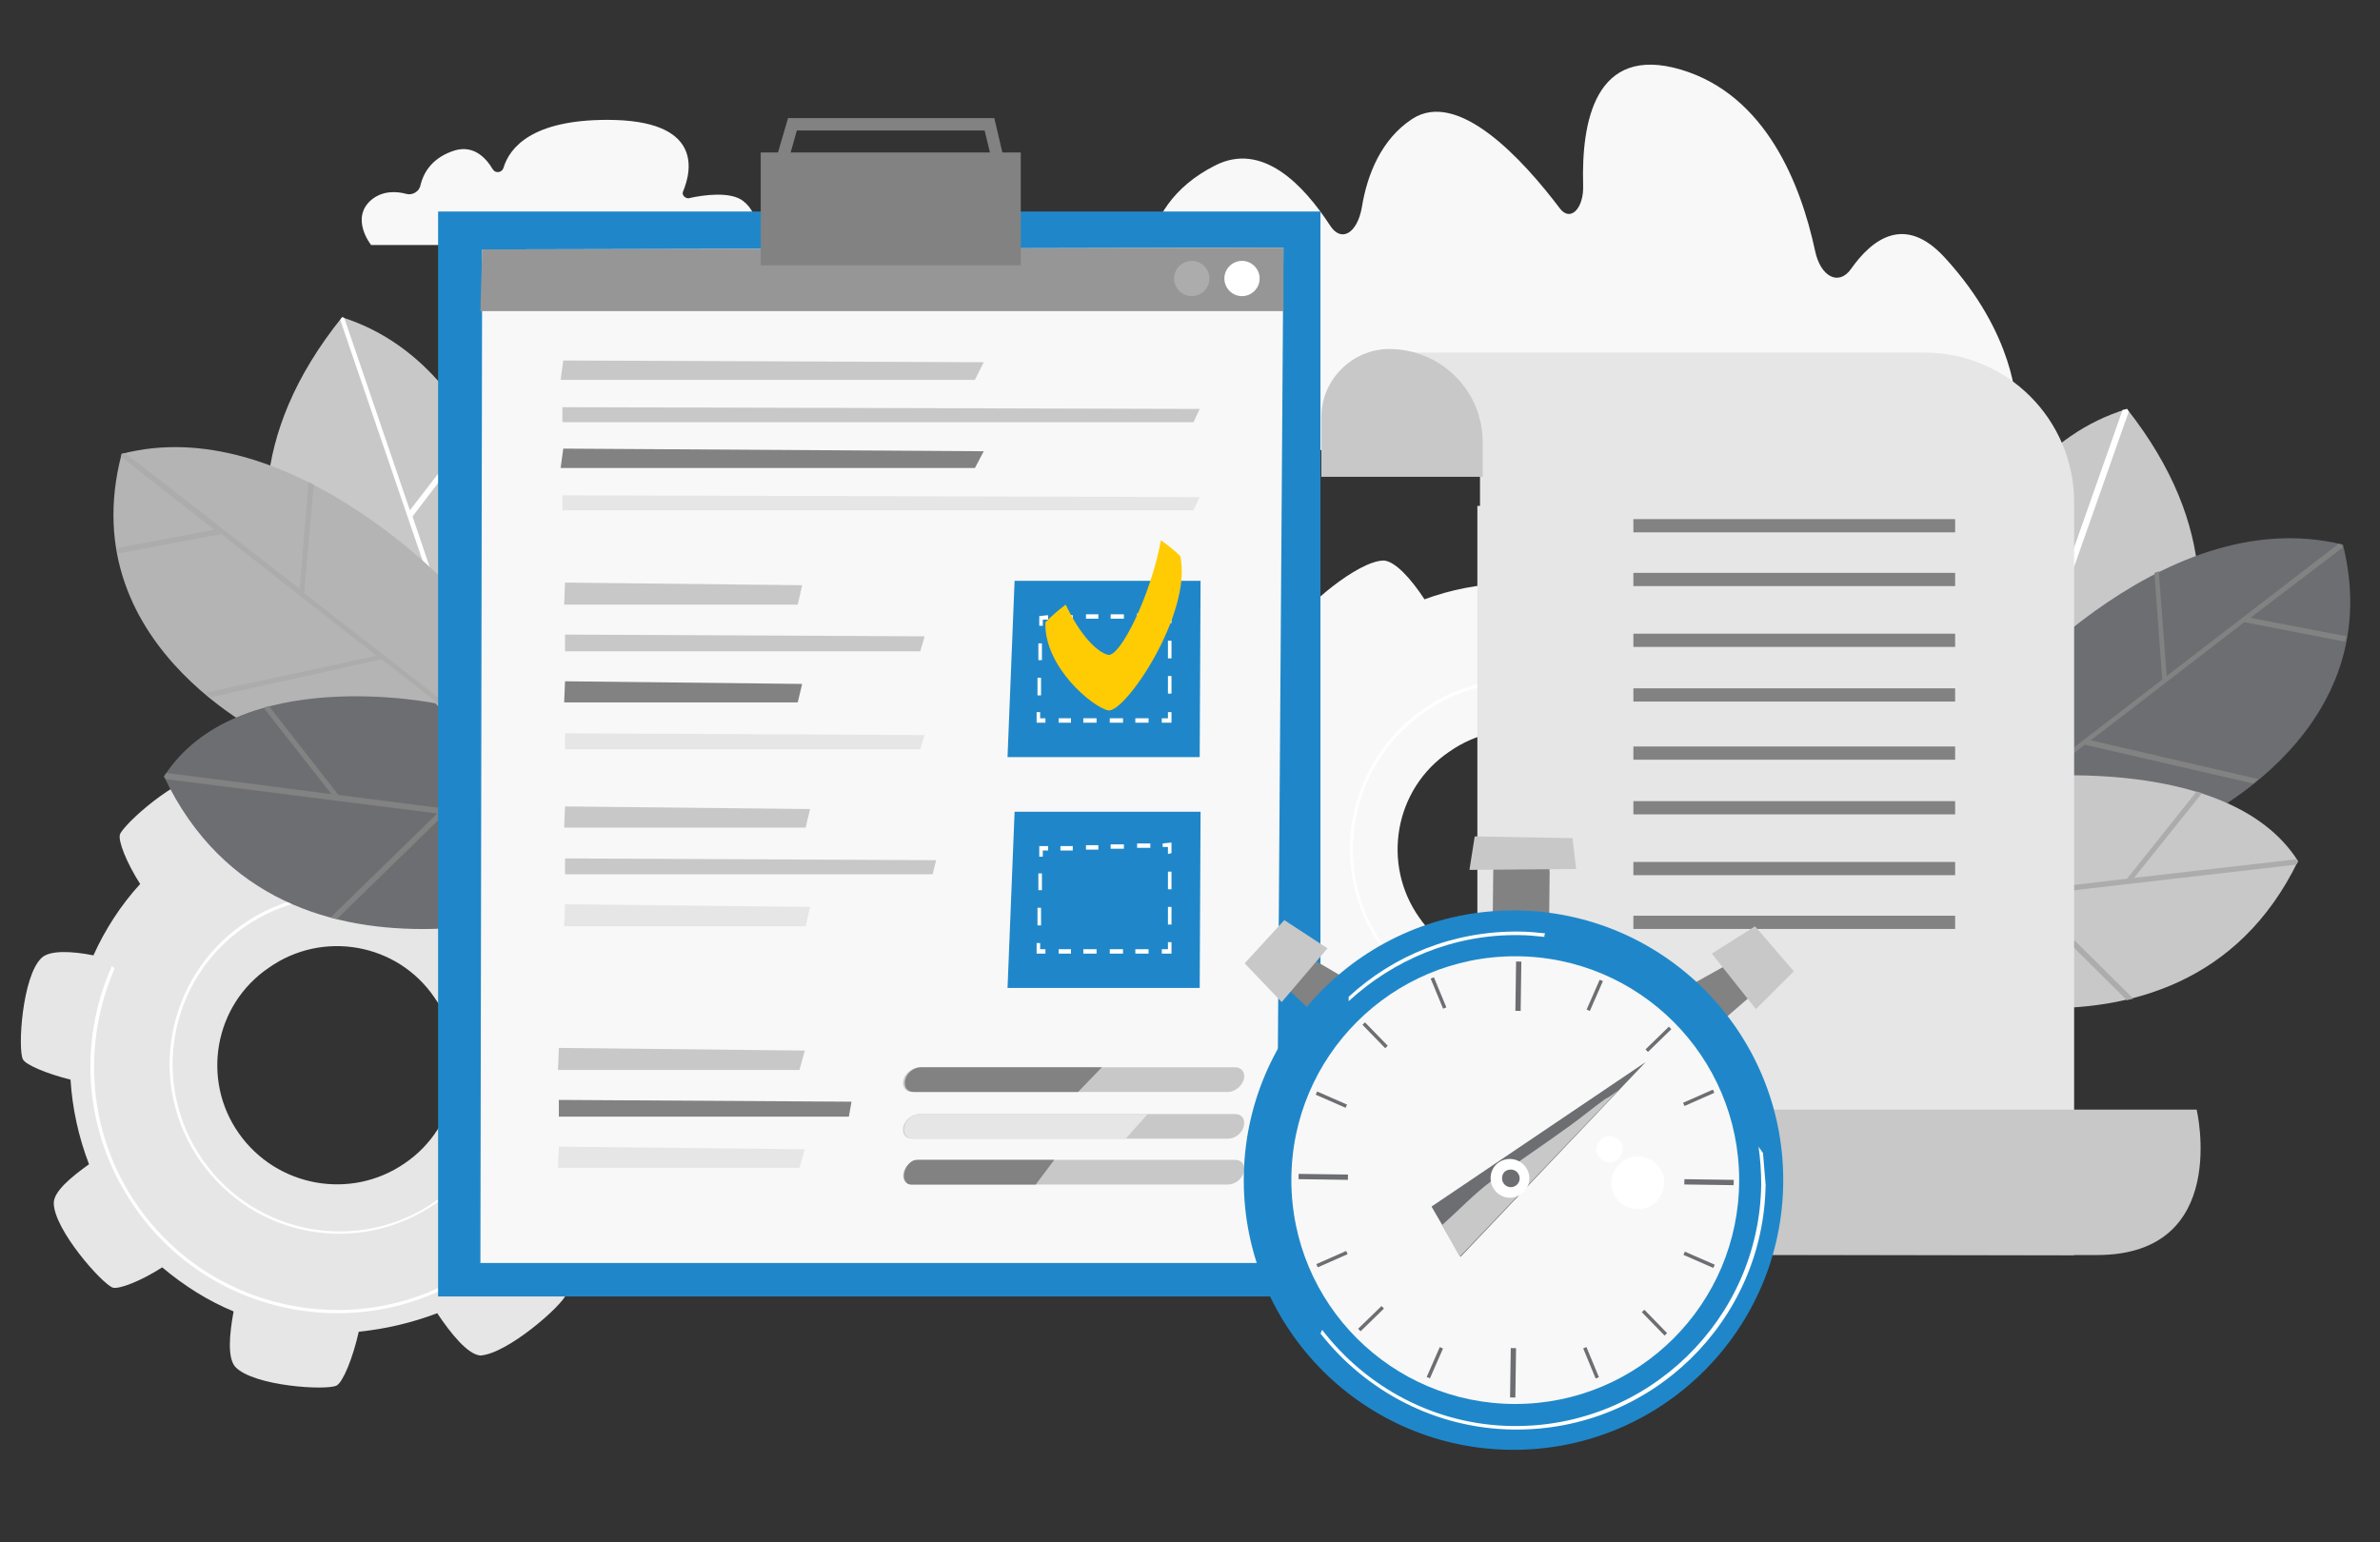 <?xml version="1.0" encoding="utf-8"?>
<!-- Generator: Adobe Illustrator 24.1.2, SVG Export Plug-In . SVG Version: 6.00 Build 0)  -->
<svg version="1.1" id="Layer_1" xmlns="http://www.w3.org/2000/svg" xmlns:xlink="http://www.w3.org/1999/xlink" x="0px" y="0px"
	 viewBox="0 0 270 175" style="enable-background:new 0 0 270 175;" xml:space="preserve">
<rect x="0" y="0" width="270" height="175" fill="#333333" stroke="none"/>
<style type="text/css">
	.st0{fill:none;}
	.st1{fill:#E6E6E6;}
	.st2{fill:#FFFFFF;}
	.st3{fill:#F8F8F8;}
	.st4{fill:#C8C8C8;}
	.st5{fill:#B4B4B4;}
	.st6{fill:#ACACAC;}
	.st7{fill:#6D6E71;}
	.st8{fill:#828282;}
	.st9{fill:#1F87C9;}
	.st10{fill:#969696;}
	.st11{fill:#FFCC04;}
</style>
<rect class="st0" width="270" height="175"/>
<rect class="st0" width="270" height="175"/>
<g>
	<g>
		<path class="st1" d="M64.2,146.9c0.2-0.8-0.9-3.6-2.9-6.5c1.9-2.3,3.5-4.8,4.6-7.5c3,0.7,6.1,1,7.2,0c2.2-2.1,2.7-10.4,2.1-11.5
			c-0.4-0.7-3.3-1.9-6.8-2.6c-0.2-2.9-0.8-5.7-1.8-8.5c2.6-1.6,5.1-3.6,5.1-5.1c0-3-5.5-9.2-6.7-9.6c-0.8-0.2-3.6,0.9-6.5,2.8
			c-2.2-2-4.7-3.7-7.4-4.9c0.6-2.9,0.9-5.9-0.1-6.9c-2.1-2.2-10.4-2.7-11.5-2.1c-0.7,0.4-1.8,2.9-2.5,6.1c-3.1,0.1-6.2,0.7-9.2,1.8
			c-1.5-2.3-3.3-4.3-4.6-4.4c-3,0-9.2,5.5-9.6,6.7c-0.2,0.7,0.7,3.1,2.3,5.6c-2.2,2.4-4,5.2-5.3,8.1c-2.5-0.5-5-0.6-5.9,0.3
			c-2.2,2.1-2.7,10.4-2.1,11.5c0.3,0.6,2.6,1.6,5.4,2.3c0.2,3.2,0.9,6.5,2.1,9.6c-2.1,1.5-4,3.1-4,4.4c0,3,5.5,9.2,6.7,9.6
			c0.7,0.2,3.1-0.7,5.6-2.3c2.5,2.1,5.2,3.8,8.1,5c-0.5,2.7-0.7,5.3,0.2,6.3c2.1,2.2,10.4,2.7,11.5,2.1c0.7-0.4,1.8-3,2.5-6.1
			c3-0.3,6-1,8.9-2.1c1.6,2.4,3.5,4.7,4.9,4.8C57.6,153.6,63.8,148.1,64.2,146.9z M27.1,128.6c-4.3-6.1-2.8-14.6,3.4-18.8
			c6.1-4.3,14.6-2.8,18.8,3.4c4.3,6.1,2.8,14.6-3.4,18.8C39.8,136.2,31.4,134.7,27.1,128.6z"/>
		<g>
			<path class="st2" d="M22.7,131.7c-6.1-8.7-3.9-20.7,4.8-26.8c8.7-6.1,20.7-3.9,26.8,4.8s3.9,20.7-4.8,26.8S28.8,140.5,22.7,131.7
				z M54.1,109.9c-6-8.6-17.8-10.7-26.4-4.7S17,123,23,131.6s17.8,10.7,26.4,4.7C58,130.4,60.1,118.5,54.1,109.9z"/>
		</g>
		<g>
			<path class="st2" d="M58.7,140c-0.1-0.1-0.1-0.2-0.2-0.3c-1.3,1.5-2.8,2.8-4.5,4c-12.5,8.7-29.7,5.6-38.4-6.9
				c-5.7-8.2-6.3-18.4-2.6-26.9l0,0c-0.1-0.1-0.2-0.2-0.3-0.3c-3.9,8.7-3.2,19.1,2.6,27.4c8.8,12.7,26.3,15.8,38.9,7
				C55.9,142.8,57.4,141.4,58.7,140z"/>
			<path class="st2" d="M46.5,94.6c5.6,1.8,10.8,5.3,14.4,10.6c0.1,0.1,0.1,0.2,0.2,0.3c0.1-0.1,0.2-0.2,0.2-0.3
				c0-0.1-0.1-0.1-0.1-0.2c-3.7-5.3-8.8-8.9-14.5-10.7C46.7,94.4,46.6,94.5,46.5,94.6z"/>
		</g>
	</g>
	<g>
		<path class="st3" d="M198,122.5c0.2-0.8-0.9-3.6-2.9-6.5c1.9-2.3,3.5-4.8,4.6-7.5c3,0.7,6.1,1,7.2,0c2.2-2.1,2.7-10.4,2.1-11.5
			c-0.4-0.7-3.3-1.9-6.8-2.6c-0.2-2.9-0.8-5.7-1.8-8.5c2.6-1.6,5.1-3.6,5.1-5.1c0-3-5.5-9.2-6.7-9.6c-0.8-0.2-3.6,0.9-6.5,2.8
			c-2.2-2-4.7-3.7-7.4-4.9c0.6-2.9,0.9-5.9-0.1-6.9c-2.1-2.2-10.4-2.7-11.5-2.1c-0.7,0.4-1.8,2.9-2.5,6.1c-3.1,0.1-6.2,0.7-9.2,1.8
			c-1.5-2.3-3.3-4.3-4.6-4.4c-3,0-9.2,5.5-9.6,6.7c-0.2,0.7,0.7,3.1,2.3,5.6c-2.2,2.4-4,5.2-5.3,8.1c-2.5-0.5-5-0.6-5.9,0.3
			c-2.2,2.1-2.7,10.4-2.1,11.5c0.3,0.6,2.6,1.6,5.4,2.3c0.2,3.2,0.9,6.5,2.1,9.6c-2.1,1.5-4,3.1-4,4.4c0,3,5.5,9.2,6.7,9.6
			c0.7,0.2,3.1-0.7,5.6-2.3c2.5,2.1,5.2,3.8,8.1,5c-0.5,2.7-0.7,5.3,0.2,6.3c2.1,2.2,10.4,2.7,11.5,2.1c0.7-0.4,1.8-3,2.5-6.1
			c3-0.3,6-1,8.9-2.1c1.6,2.4,3.5,4.7,4.9,4.8C191.4,129.2,197.6,123.7,198,122.5z M161,104.1c-4.3-6.1-2.8-14.6,3.4-18.8
			c6.1-4.3,14.6-2.8,18.8,3.4c4.3,6.1,2.8,14.6-3.4,18.8C173.7,111.8,165.2,110.2,161,104.1z"/>
		<g>
			<path class="st2" d="M156.6,107.3c-6.1-8.7-3.9-20.7,4.8-26.8c8.7-6.1,20.7-3.9,26.8,4.8s3.9,20.7-4.8,26.8
				C174.6,118.2,162.6,116,156.6,107.3z M188,85.5c-6-8.6-17.8-10.7-26.4-4.7c-8.6,6-10.7,17.8-4.7,26.4s17.8,10.7,26.4,4.7
				C191.8,105.9,193.9,94.1,188,85.5z"/>
		</g>
		<g>
			<path class="st2" d="M192.5,115.6c-0.1-0.1-0.1-0.2-0.2-0.3c-1.3,1.5-2.8,2.8-4.5,4c-12.5,8.7-29.7,5.6-38.4-6.9
				c-5.7-8.2-6.3-18.4-2.6-26.9l0,0c-0.1-0.1-0.2-0.2-0.3-0.3c-3.9,8.7-3.2,19.1,2.6,27.4c8.8,12.7,26.3,15.8,38.9,7
				C189.7,118.3,191.2,117,192.5,115.6z"/>
			<path class="st2" d="M180.4,70.2c5.6,1.8,10.8,5.3,14.4,10.6c0.1,0.1,0.1,0.2,0.2,0.3c0.1-0.1,0.2-0.2,0.2-0.3
				c0-0.1-0.1-0.1-0.1-0.2c-3.7-5.3-8.8-8.9-14.5-10.7C180.5,70,180.4,70.1,180.4,70.2z"/>
		</g>
	</g>
	<g>
		<g>
			<path class="st4" d="M60.1,69.6c0,0-2.1-27.5-21.3-33.6C17,63.1,43.7,84.4,43.7,84.4L60.1,69.6z"/>
			<path class="st2" d="M38.8,36c-0.1,0.1-0.1,0.2-0.2,0.3L49.1,67l-18.7-7.7c0,0.2,0,0.4,0,0.7l18.9,7.8l3,8.9l0.5-0.4l-6-17.7l0,0
				l7.1-9.3c-0.1-0.2-0.2-0.4-0.3-0.6l-7.1,9.2l-7.4-21.7C39.1,36.1,39,36,38.8,36L38.8,36z"/>
		</g>
		<g>
			<path class="st5" d="M51.2,66.7c0,0-18.7-20.1-37.4-15.2C7.9,74,32,84.4,32,84.4l24,0.3L51.2,66.7z"/>
			<path class="st6" d="M35,54.7l-1,12.1L14.2,51.4c-0.1,0-0.3,0.1-0.4,0.1c0,0.1,0,0.2-0.1,0.3l10.6,8.3l-11.1,2.1
				c0,0.1,0,0.2,0.1,0.3l0.1,0.3l11.7-2.2l17.6,13.8l-19.4,4.2c0.2,0.2,0.4,0.3,0.6,0.5l19.4-4.3l12.5,9.8h0.4L56,84L34.5,67.3
				L35.6,55C35.4,54.9,35.2,54.8,35,54.7z"/>
		</g>
		<g>
			<path class="st7" d="M49.4,79.8c0,0-22.5-4.6-30.8,8.3c13.5,28.4,50.6,13.3,50.6,13.3L49.4,79.8z"/>
			<g>
				<path class="st8" d="M18.6,88.1c0.1,0.1,0.1,0.2,0.2,0.3l30.8,3.9l-12.1,11.8c0.2,0.1,0.5,0.1,0.7,0.2l12.2-11.9l12,1.5
					l-0.6-0.7l-23.4-3l-7.9-10.1c-0.2,0.1-0.4,0.1-0.6,0.2l7.7,9.8l-18.7-2.4C18.7,87.9,18.7,88,18.6,88.1L18.6,88.1z"/>
			</g>
		</g>
	</g>
	<g>
		<g>
			<path class="st4" d="M220,79.2c0,0,2.3-27,21.3-32.8c21.1,26.8-5.3,47.5-5.3,47.5L220,79.2z"/>
			<path class="st2" d="M241.3,46.4c0.1,0.1,0.1,0.2,0.2,0.3l-10.6,30.1l18.5-7.4c0,0.2,0,0.4-0.1,0.7l-18.7,7.4l-3.1,8.7l-0.5-0.4
				l6.1-17.3l0,0l-6.9-9.2c0.1-0.2,0.2-0.4,0.3-0.6l6.8,9.1l7.5-21.3C241.1,46.5,241.2,46.4,241.3,46.4L241.3,46.4z"/>
		</g>
		<g>
			<path class="st7" d="M225.2,80.8c0,0,19.6-24.2,40.6-19C271.3,84,247.5,94,247.5,94h-23.6L225.2,80.8z"/>
			<path class="st8" d="M244.9,64.8l0.9,11.9l19.5-15c0.1,0,0.3,0.1,0.4,0.1c0,0.1,0,0.2,0.1,0.3l-10.5,8l10.9,2.1
				c0,0.1,0,0.2-0.1,0.3l-0.1,0.3l-11.4-2.2L237.2,84l19,4.4c-0.2,0.2-0.4,0.3-0.6,0.5l-19.1-4.4L224.3,94h-0.4l0.2-0.6l21.2-16.3
				L244.4,65C244.5,65,244.7,64.9,244.9,64.8z"/>
		</g>
		<g>
			<path class="st4" d="M227,88.4c0,0,25.6-3.5,33.7,9.3c-13.5,27.8-49.8,12.5-49.8,12.5L227,88.4z"/>
			<g>
				<path class="st6" d="M260.7,97.8c-0.1,0.1-0.1,0.2-0.2,0.3l-30.3,3.5l11.8,11.7c-0.2,0.1-0.5,0.1-0.7,0.2l-11.9-11.8l-11.8,1.4
					l0.6-0.7l23.1-2.7l7.9-9.9c0.2,0.1,0.4,0.1,0.6,0.2l-7.7,9.6l18.4-2.1C260.5,97.6,260.6,97.7,260.7,97.8L260.7,97.8z"/>
			</g>
		</g>
	</g>
	<path class="st3" d="M228.7,45.9c0,0-70.4,12.7-93.3,1.4c-4.4-2.2-7-10.9-5.3-18.6c0.9-4,3-7.5,7.7-9.9c5.4-2.8,10.1,2.2,13.1,6.8
		c1.3,2,3.1,0.8,3.6-2.1c0.6-3.7,2.2-7.7,5.7-10c5.2-3.4,12.5,4.5,16.8,10.2c1.2,1.5,2.7-0.1,2.6-2.7c-0.2-7.1,1.3-16,11.1-13.1
		c9.7,2.9,13.6,13.1,15.2,20.5c0.6,3,2.7,4.1,4.1,2.1c2.4-3.4,6.1-6.2,10.6-1.3C228.7,38,228.7,45.9,228.7,45.9z"/>
	<path class="st3" d="M86.3,27.8H42.1c0,0-2.4-3,0-5.1c1.3-1.1,2.9-1,4-0.7c0.7,0.2,1.5-0.3,1.6-1c0.3-1.2,1.1-2.9,3.5-3.8
		c2.3-0.9,3.8,0.5,4.7,2c0.3,0.5,1,0.4,1.2-0.1c0.7-2.4,3.3-5.5,11.8-5.5c10.8,0,9.6,5.7,8.6,8.1c-0.2,0.4,0.2,0.8,0.6,0.8
		c1.7-0.4,4.8-0.8,6.2,0.3C86.3,24.3,86.3,27.8,86.3,27.8z"/>
	<g>
		<path class="st1" d="M157.2,40v7.3h10.7v10.1h-0.3v74.3c0,5.8,4.8,10.6,10.6,10.6l0,0c0.9,0,57.1,0.1,57.1,0.1V57
			c0-9.4-7.6-17-17-17H157.2z"/>
		<path class="st4" d="M149.9,54.1v-6.8c0-4.2,3.5-7.7,7.7-7.7c5.8,0,10.6,4.7,10.6,10.5v4H149.9z"/>
		<g>
			<g>
				<rect x="185.3" y="58.9" class="st8" width="36.5" height="1.5"/>
			</g>
			<g>
				<rect x="185.3" y="65" class="st8" width="36.5" height="1.5"/>
			</g>
			<g>
				<g>
					<rect x="185.3" y="71.9" class="st8" width="36.5" height="1.5"/>
				</g>
				<g>
					<rect x="185.3" y="78.1" class="st8" width="36.5" height="1.5"/>
				</g>
			</g>
		</g>
		<g>
			<g>
				<rect x="185.3" y="84.7" class="st8" width="36.5" height="1.5"/>
			</g>
			<g>
				<rect x="185.3" y="90.9" class="st8" width="36.5" height="1.5"/>
			</g>
			<g>
				<g>
					<rect x="185.3" y="97.8" class="st8" width="36.5" height="1.5"/>
				</g>
				<g>
					<rect x="185.3" y="103.9" class="st8" width="36.5" height="1.5"/>
				</g>
			</g>
		</g>
		<path class="st4" d="M237.9,142.4c-11.6,0-56.7,0-56.7,0s11.5-2.4,7.6-16.5c17.6,0,60.4,0,60.4,0S253.1,142.4,237.9,142.4z"/>
	</g>
	<rect x="49.7" y="24" class="st9" width="100.1" height="123.1"/>
	<polygon class="st3" points="54.7,28.3 54.5,143.3 144.8,143.3 145.6,28.1 	"/>
	<polygon class="st10" points="54.7,28.3 54.5,35.3 145.6,35.3 145.6,28.1 	"/>
	<line class="st0" x1="60.2" y1="29.9" x2="60.2" y2="29.9"/>
	<line class="st0" x1="59.1" y1="33.6" x2="59.7" y2="33.6"/>
	<g>
		<polygon class="st4" points="63.9,40.9 63.6,43.1 110.6,43.1 111.6,41.1 		"/>
		<polygon class="st4" points="63.8,46.2 63.8,47.9 135.4,47.9 136.1,46.4 		"/>
		<polygon class="st8" points="63.9,50.9 63.6,53.1 110.6,53.1 111.6,51.2 		"/>
		<polygon class="st1" points="63.8,56.2 63.8,57.9 135.4,57.9 136.1,56.4 		"/>
	</g>
	<g>
		<polygon class="st4" points="64.1,66.1 64,68.6 90.5,68.6 91,66.4 		"/>
		<polygon class="st4" points="64.1,72 64.1,73.9 104.4,73.9 104.9,72.2 		"/>
		<polygon class="st8" points="64.1,77.3 64,79.7 90.5,79.7 91,77.6 		"/>
		<polygon class="st1" points="64.1,83.2 64.1,85 104.4,85 104.9,83.4 		"/>
	</g>
	<g>
		<polygon class="st4" points="64.1,91.5 64,93.9 91.4,93.9 91.9,91.8 		"/>
		<polygon class="st4" points="64.1,97.4 64.1,99.2 105.8,99.2 106.2,97.6 		"/>
		<polygon class="st1" points="64.1,102.6 64,105.1 91.4,105.1 91.9,102.9 		"/>
	</g>
	<g>
		<polygon class="st4" points="63.4,118.9 63.3,121.4 90.7,121.4 91.3,119.2 		"/>
		<polygon class="st8" points="63.4,124.8 63.4,126.7 96.3,126.7 96.6,125 		"/>
		<polygon class="st1" points="63.4,130.1 63.3,132.5 90.7,132.5 91.3,130.4 		"/>
	</g>
	<g>
		<g>
			<path class="st4" d="M139.3,123.9h-35.8c-0.8,0-1.2-0.6-1-1.4l0,0c0.2-0.8,1.1-1.4,1.8-1.4h35.8c0.8,0,1.2,0.6,1,1.4l0,0
				C140.9,123.2,140.1,123.9,139.3,123.9z"/>
			<path class="st8" d="M125,121.1h-20.5c-0.8,0-1.6,0.6-1.8,1.4c-0.2,0.8,0.2,1.4,1,1.4h18.6L125,121.1z"/>
		</g>
		<g>
			<path class="st4" d="M139.3,134.4h-35.8c-0.8,0-1.2-0.6-1-1.4l0,0c0.2-0.8,1.1-1.4,1.8-1.4h35.8c0.8,0,1.2,0.6,1,1.4l0,0
				C140.9,133.8,140.1,134.4,139.3,134.4z"/>
			<path class="st8" d="M119.6,131.6H104c-0.6,0-1.2,0.6-1.4,1.4c-0.2,0.8,0.2,1.4,0.7,1.4h14.2L119.6,131.6z"/>
		</g>
		<g>
			<path class="st4" d="M139.3,129.2h-35.8c-0.8,0-1.2-0.6-1-1.4l0,0c0.2-0.8,1.1-1.4,1.8-1.4h35.8c0.8,0,1.2,0.6,1,1.4l0,0
				C140.9,128.6,140.1,129.2,139.3,129.2z"/>
			<path class="st1" d="M130.2,126.4h-25.8c-0.8,0-1.6,0.6-1.8,1.4c-0.2,0.8,0.2,1.4,1,1.4h24.1L130.2,126.4z"/>
		</g>
	</g>
	<g>
		<g>
			<polygon class="st9" points="136.2,65.9 136.1,85.9 114.3,85.9 115.1,65.9 			"/>
			<g>
				<g>
					<polygon class="st2" points="117.6,82 118.6,82 118.6,81.5 118,81.5 118,80.8 117.6,80.8 					"/>
				</g>
				<g>
					<path class="st2" d="M120.1,81.5h1.4V82h-1.4V81.5z M122.9,81.5h1.5V82h-1.5V81.5z M125.9,81.5h1.5V82h-1.5V81.5z M128.8,81.5
						h1.5V82h-1.5V81.5z"/>
				</g>
				<g>
					<polygon class="st2" points="131.8,82 132.9,82 132.9,80.8 132.5,80.8 132.5,81.5 131.8,81.5 					"/>
				</g>
				<g>
					<path class="st2" d="M132.5,76.7h0.4v2h-0.4V76.7z M132.5,72.7h0.4v2h-0.4V72.7z"/>
				</g>
				<g>
					<polygon class="st2" points="132.5,70.7 132.9,70.7 132.9,69.5 131.9,69.5 131.9,70 132.5,70 					"/>
				</g>
				<g>
					<path class="st2" d="M120.3,69.8h1.4v0.5h-1.4V69.8z M123.2,69.7h1.4v0.5h-1.4V69.7z M126,69.7h1.5v0.5H126V69.7z M129,69.6
						h1.5v0.5H129V69.6z"/>
				</g>
				<g>
					<polygon class="st2" points="117.9,71 118.3,71 118.3,70.3 118.9,70.3 118.9,69.8 117.9,69.9 					"/>
				</g>
				<g>
					<path class="st2" d="M117.7,76.9h0.4v2h-0.4V76.9z M117.8,73h0.4v1.9h-0.4V73z"/>
				</g>
			</g>
		</g>
		<path class="st11" d="M133.9,63.1c-0.7-0.7-1.5-1.3-2.2-1.8c-1.1,6.1-4.6,13.3-6,13c-1.2-0.3-3.1-2.1-4.8-5.7
			c-0.8,0.6-1.6,1.3-2.3,2c-0.2,5,5.3,9.6,7.1,10C127.6,81,135.3,69.6,133.9,63.1z"/>
	</g>
	<g>
		<g>
			<polygon class="st9" points="136.2,92.1 136.1,112.1 114.3,112.1 115.1,92.1 			"/>
			<g>
				<g>
					<polygon class="st2" points="117.6,108.2 118.6,108.2 118.6,107.7 118,107.7 118,107 117.6,107 					"/>
				</g>
				<g>
					<path class="st2" d="M120.1,107.7h1.4v0.5h-1.4V107.7z M122.9,107.7h1.5v0.5h-1.5V107.7z M125.9,107.7h1.5v0.5h-1.5V107.7z
						 M128.8,107.7h1.5v0.5h-1.5V107.7z"/>
				</g>
				<g>
					<polygon class="st2" points="131.8,108.2 132.9,108.2 132.9,106.9 132.5,106.9 132.5,107.7 131.8,107.7 					"/>
				</g>
				<g>
					<path class="st2" d="M132.5,102.9h0.4v2h-0.4V102.9z M132.5,98.9h0.4v2h-0.4V98.9z"/>
				</g>
				<g>
					<polygon class="st2" points="132.5,96.9 132.9,96.8 132.9,95.6 131.9,95.7 131.9,96.1 132.5,96.1 					"/>
				</g>
				<g>
					<path class="st2" d="M120.3,96h1.4v0.5h-1.4V96z M123.2,95.9h1.4v0.5h-1.4V95.9z M126,95.8h1.5v0.5H126V95.8z M129,95.7h1.5
						v0.5H129V95.7z"/>
				</g>
				<g>
					<polygon class="st2" points="117.9,97.2 118.3,97.2 118.3,96.5 118.9,96.5 118.9,96 117.9,96 					"/>
				</g>
				<g>
					<path class="st2" d="M117.7,103h0.4v2h-0.4V103z M117.8,99.1h0.4v1.9h-0.4V99.1z"/>
				</g>
			</g>
		</g>
	</g>
	<path class="st2" d="M138.9,31.6c0,1.1,0.9,2,2,2s2-0.9,2-2c0-1.1-0.9-2-2-2C139.8,29.6,138.9,30.5,138.9,31.6z"/>
	<path class="st6" d="M133.2,31.6c0,1.1,0.9,2,2,2s2-0.9,2-2c0-1.1-0.9-2-2-2C134.1,29.6,133.2,30.5,133.2,31.6z"/>
	<rect x="86.3" y="17.3" class="st8" width="29.5" height="12.8"/>
	<g>
		<polygon class="st8" points="113.8,23.5 111.7,14.8 90.4,14.8 88.4,21.9 87,21.6 89.4,13.4 112.8,13.4 115.1,23.2 		"/>
	</g>
	<g>
		<g>
			<polygon class="st8" points="152.6,111 149.2,109 146.3,112.4 149.8,115.7 152.6,112.5 			"/>
			<polygon class="st4" points="150.6,107.6 145.4,113.7 141.2,109.3 145.7,104.4 			"/>
		</g>
		<polygon class="st8" points="192.1,111.6 195.5,109.7 198.4,113.2 194.7,116.4 192.1,113.1 		"/>
		<polygon class="st4" points="194.2,108.2 199.2,114.5 203.5,110.2 199.1,105.1 		"/>
		<path class="st8" d="M172.6,111.5h-0.3c-1.7,0-3-1.4-3-3.1l0.1-9.5c0-1.7,1.4-3,3.1-3h0.3c1.7,0,3,1.4,3,3.1l-0.1,9.5
			C175.7,110.2,174.3,111.5,172.6,111.5z"/>
		<ellipse class="st9" cx="171.7" cy="133.9" rx="30.6" ry="30.6"/>
		<g>
			<path class="st2" d="M200,130.8l-0.1-0.1c-0.1-0.2-0.3-0.4-0.4-0.6c0.2,1.4,0.3,2.8,0.3,4.3c-0.2,15.3-12.9,27.6-28.2,27.4
				c-8.8-0.1-16.6-4.4-21.6-10.9c-0.1,0.1-0.1,0.3-0.2,0.4c5.1,6.5,13,10.8,21.9,10.9c15.6,0.2,28.4-12.3,28.6-27.8
				C200.2,133.1,200.1,131.9,200,130.8z"/>
			<path class="st2" d="M153,113.6c5.1-4.7,11.9-7.6,19.3-7.5c1,0,1.9,0.1,2.9,0.2c0-0.1,0-0.3,0.1-0.4c-1-0.1-2-0.2-2.9-0.2
				c-7.5-0.1-14.3,2.7-19.4,7.4C153,113.2,153,113.4,153,113.6z"/>
		</g>
		<ellipse class="st3" cx="171.9" cy="133.9" rx="25.4" ry="25.4"/>
		<polygon class="st4" points="167.3,94.9 166.7,98.7 178.8,98.6 178.4,95.1 		"/>
		<g>
			<polygon class="st7" points="162.4,136.9 186.7,120.5 165.7,142.6 			"/>
			<path class="st4" d="M182.1,124.7c-1.4,1-2.7,2.1-4.1,3.1c-2.9,2.1-5.9,4.1-8.8,6.2c-1.9,1.4-3.7,3.3-5.6,5l2,3.6l18-18.9
				C183.2,124,182.7,124.4,182.1,124.7z"/>
			<path class="st2" d="M169.1,133.7c0,1.2,1,2.2,2.2,2.2s2.2-1,2.2-2.2s-1-2.2-2.2-2.2S169.1,132.4,169.1,133.7z"/>
			<path class="st7" d="M170.4,133.7c0,0.5,0.4,1,1,1c0.5,0,1-0.4,1-1c0-0.5-0.4-1-1-1C170.8,132.7,170.4,133.1,170.4,133.7z"/>
		</g>
		<g>
			
				<rect x="169.4" y="111.6" transform="matrix(1.407838e-02 -1 1 1.407838e-02 57.928 282.523)" class="st7" width="5.6" height="0.6"/>
		</g>
		<g>
			
				<rect x="168.9" y="155.5" transform="matrix(1.413524e-02 -1 1 1.413524e-02 13.422 325.261)" class="st7" width="5.6" height="0.6"/>
		</g>
		<g>
			
				<rect x="193.6" y="131.3" transform="matrix(1.402310e-02 -1 1 1.402310e-02 57.063 326.152)" class="st7" width="0.6" height="5.6"/>
		</g>
		<g>
			
				<rect x="149.8" y="130.8" transform="matrix(1.408023e-02 -1 1 1.408023e-02 14.403 281.749)" class="st7" width="0.6" height="5.6"/>
		</g>
		<g>
			
				<rect x="187.5" y="148.2" transform="matrix(0.717 -0.697 0.697 0.717 -51.476 173.312)" class="st7" width="0.4" height="3.7"/>
		</g>
		<g>
			
				<rect x="155.8" y="115.6" transform="matrix(0.717 -0.697 0.697 0.717 -37.716 141.985)" class="st7" width="0.4" height="3.7"/>
		</g>
		<g>
			
				<rect x="186.3" y="117.7" transform="matrix(0.717 -0.697 0.697 0.717 -28.939 164.527)" class="st7" width="3.7" height="0.4"/>
		</g>
		<g>
			
				<rect x="153.7" y="149.4" transform="matrix(0.717 -0.697 0.697 0.717 -60.262 150.775)" class="st7" width="3.7" height="0.4"/>
		</g>
		<g>
			
				<rect x="190.8" y="124.4" transform="matrix(0.915 -0.404 0.404 0.915 -33.903 88.381)" class="st7" width="3.7" height="0.4"/>
		</g>
		<g>
			
				<rect x="149.2" y="142.7" transform="matrix(0.915 -0.404 0.404 0.915 -44.836 73.136)" class="st7" width="3.7" height="0.4"/>
		</g>
		<g>
			
				<rect x="179.1" y="112.7" transform="matrix(0.401 -0.916 0.916 0.401 4.941 233.412)" class="st7" width="3.7" height="0.4"/>
		</g>
		<g>
			
				<rect x="160.9" y="154.4" transform="matrix(0.401 -0.916 0.916 0.401 -44.099 241.705)" class="st7" width="3.7" height="0.4"/>
		</g>
		<g>
			
				<rect x="163" y="110.9" transform="matrix(0.924 -0.382 0.382 0.924 -30.675 70.83)" class="st7" width="0.4" height="3.7"/>
		</g>
		<g>
			
				<rect x="180.3" y="152.9" transform="matrix(0.924 -0.382 0.382 0.924 -45.399 80.588)" class="st7" width="0.4" height="3.7"/>
		</g>
		<g>
			
				<rect x="150.8" y="122.8" transform="matrix(0.401 -0.916 0.916 0.401 -23.693 213.101)" class="st7" width="0.4" height="3.7"/>
		</g>
		<g>
			
				<rect x="192.5" y="141" transform="matrix(0.401 -0.916 0.916 0.401 -15.368 262.17)" class="st7" width="0.4" height="3.7"/>
		</g>
		<g>
			<path class="st2" d="M183,133.2c-0.6,1.5,0.2,3.3,1.8,3.8c1.5,0.6,3.3-0.2,3.8-1.8c0.6-1.5-0.2-3.3-1.8-3.8
				C185.3,130.8,183.6,131.6,183,133.2z"/>
			<path class="st2" d="M181.2,129.9c-0.3,0.8,0.1,1.6,0.9,1.9c0.8,0.3,1.6-0.1,1.9-0.9c0.3-0.8-0.1-1.6-0.9-1.9
				C182.4,128.7,181.5,129.1,181.2,129.9z"/>
		</g>
	</g>
</g>
</svg>
